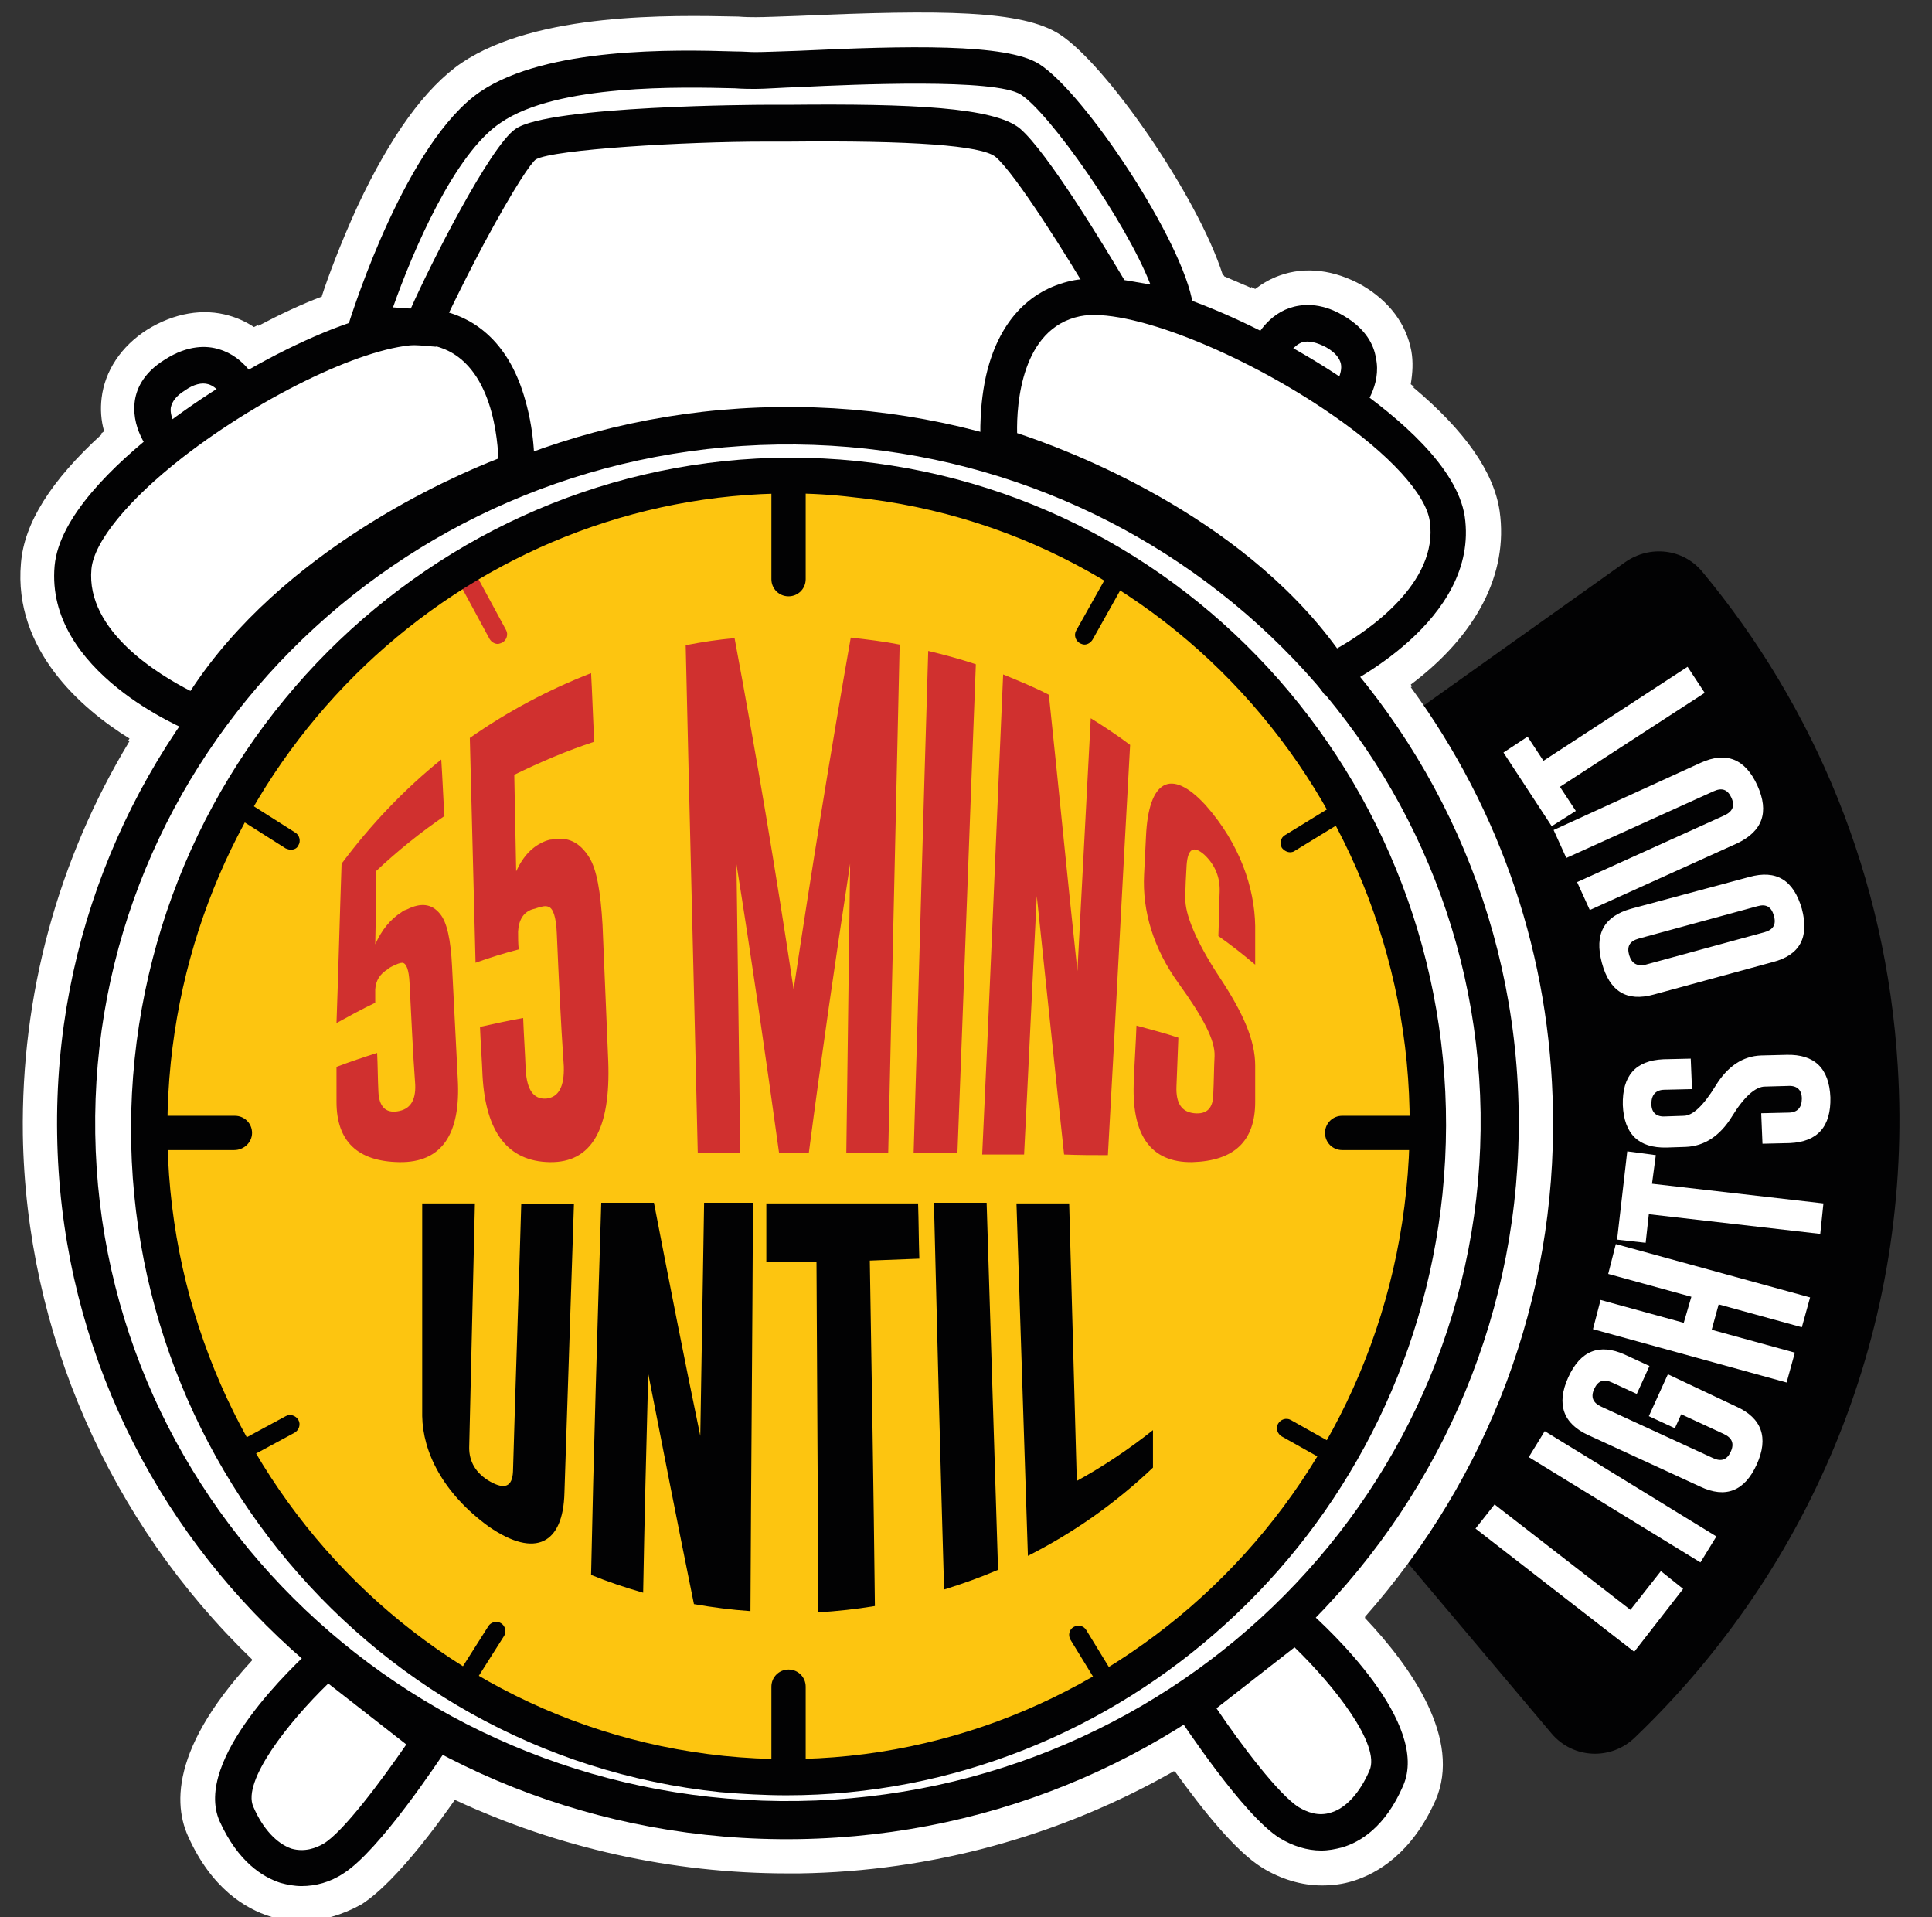 <?xml version="1.0" encoding="utf-8"?>
<!-- Generator: Adobe Illustrator 26.2.1, SVG Export Plug-In . SVG Version: 6.00 Build 0)  -->
<svg version="1.1" id="Layer_1" xmlns="http://www.w3.org/2000/svg" xmlns:xlink="http://www.w3.org/1999/xlink" x="0px" y="0px"
	 viewBox="0 0 304.3 301.9" style="enable-background:new 0 0 304.3 301.9;" xml:space="preserve">
<rect x="0" y="0" width="304.3" height="301.9" fill="#333333" stroke="none"/>
<style type="text/css">
	.st0{fill:#020203;}
	.st1{fill:#FFFFFF;}
	.st2{fill:#FDC510;}
	.st3{fill:#D0302F;}
</style>
<path class="st0" d="M298.9,167.8c-1.8-29.7-13.1-56.5-30.8-77.8c-3-3.6-8.2-4.2-12.1-1.5l-46.8,33.3c-2.5,1.8-3.9,4.8-3.8,7.9
	l6.3,101.8c0.1,1.9,0.9,3.8,2.1,5.2l30.6,36.3c3.4,4,9.4,4.2,13.1,0.6C285.3,247,301.5,209,298.9,167.8"/>
<polygon class="st1" points="257.4,260.1 232.4,240.7 235.4,236.9 256.8,253.5 261.6,247.4 265.1,250.2 "/>
<rect x="253" y="219.9" transform="matrix(0.523 -0.853 0.853 0.523 -79.105 330.254)" class="st1" width="4.8" height="31.7"/>
<path class="st1" d="M273.5,221.5c4,1.8,5.1,4.9,3.2,9.1c-1.9,4.2-4.9,5.4-8.9,3.5l-17.6-8.1c-4-1.8-5.1-4.9-3.2-9.1
	c1.9-4.2,4.9-5.4,8.9-3.6l3.9,1.8l-2,4.4l-3.9-1.8c-1.3-0.6-2.2-0.3-2.8,1l0,0c-0.6,1.3-0.2,2.2,1.1,2.8l17.6,8.1
	c1.3,0.6,2.2,0.3,2.8-1c0.6-1.3,0.2-2.2-1.1-2.8l-6.7-3.1l-1,2.2l-4.1-1.9l3-6.6L273.5,221.5z"/>
<polygon class="st1" points="250.9,209.3 252.1,204.7 265.2,208.3 266.4,204.2 253.3,200.6 254.5,195.9 285.1,204.3 283.8,209 
	270.7,205.4 269.6,209.4 282.7,213 281.4,217.7 "/>
<polygon class="st1" points="256.3,181.3 260.8,181.9 260.2,186.4 287.2,189.5 286.7,194.3 259.7,191.2 259.2,195.7 254.7,195.2 "/>
<path class="st1" d="M262.5,180.7c-4.4,0.1-6.7-2.1-6.9-6.7c-0.1-4.6,2-7,6.4-7.2l4.3-0.1l0.2,4.8l-4.3,0.1c-1.4,0-2.1,0.8-2.1,2.2
	l0,0c0,1.4,0.8,2.1,2.2,2l2.9-0.1c1.4,0,3.1-1.6,5-4.7c1.9-3.1,4.3-4.7,7.2-4.8l4-0.1c4.4-0.1,6.7,2.1,6.9,6.7c0.1,4.6-2,7-6.4,7.2
	l-4.3,0.1l-0.2-4.8l4.3-0.1c1.4,0,2.1-0.8,2.1-2.2c0-1.4-0.8-2.1-2.2-2l-3.6,0.1c-1.5,0-3.3,1.6-5.2,4.7c-1.9,3.1-4.4,4.7-7.3,4.8
	L262.5,180.7z"/>
<path class="st1" d="M275.5,138.1c4.3-1.2,7,0.5,8.3,5c1.2,4.5-0.3,7.3-4.6,8.4l-18.7,5.1c-4.3,1.2-7-0.5-8.2-5
	c-1.2-4.5,0.3-7.3,4.6-8.5L275.5,138.1z M258.1,147.8c-1.4,0.4-1.9,1.2-1.5,2.6l0,0c0.4,1.3,1.2,1.8,2.6,1.5l18.7-5.1
	c1.4-0.4,1.9-1.2,1.5-2.6c-0.4-1.4-1.2-1.9-2.6-1.5L258.1,147.8z"/>
<path class="st1" d="M267.9,120.1c4-1.8,7-0.6,8.9,3.6c1.9,4.2,0.8,7.2-3.2,9.1l-23.2,10.5l-2-4.4l23.2-10.5
	c1.3-0.6,1.7-1.5,1.1-2.8c-0.6-1.3-1.5-1.6-2.8-1l-23.2,10.5l-2-4.4L267.9,120.1z"/>
<polygon class="st1" points="236.8,118.5 240.6,116 243.1,119.8 265.8,105 268.5,109.1 245.7,123.9 248.2,127.7 244.4,130.1 "/>
<path class="st1" d="M215,254.6L215,254.6c19.5-22.1,30.1-50.1,29.6-79.6c-0.4-24.3-8.1-47.2-22.4-66.8l0.2-0.1l-0.2-0.3
	c10.4-7.8,15.4-17.5,14-27.3c-0.9-6.2-5.5-12.7-13.6-19.5l0.1-0.1l-0.5-0.4c0.3-1.8,0.4-3.5,0.1-5.2c-0.8-4.3-3.5-7.9-7.8-10.4
	c-4.3-2.4-8.9-3-13-1.5c-1.4,0.5-2.6,1.2-3.8,2.1l-0.6-0.3l-0.1,0.1c-1.4-0.6-2.8-1.2-4.2-1.8l0-0.1l-0.2-0.1
	c-4-12.5-18.4-33.2-25.7-37.9c-5.9-3.8-18.5-3.9-41.2-2.9c-2.9,0.1-5.4,0.2-6.6,0.2c-0.7,0-1.7,0-2.9-0.1l-0.2,0
	c-10.2-0.2-31.4-0.7-43.3,7.3c-5.7,3.9-11.2,11.5-16.4,22.6c-2.7,5.9-4.7,11.3-5.6,14.1l0,0l0,0.1c-3.2,1.2-6.6,2.8-10,4.6l-0.1-0.1
	l-0.6,0.3c-1.2-0.8-2.5-1.4-3.9-1.8c-4.1-1.2-8.7-0.4-12.9,2.2c-4.1,2.6-6.7,6.5-7.2,10.8c-0.2,1.7-0.1,3.5,0.4,5.2l-0.5,0.4
	l0.1,0.1C8,75.7,3.8,82.4,3.3,88.7c-1.2,13.6,9.5,22.9,17.1,27.6l-0.2,0.3l0.2,0.1c-11.3,18.7-17.1,40-16.8,62
	c0.5,31.1,13.6,60.9,36.1,82.6l-0.1,0.1l4.5,3.9c0,0,0,0,0,0l3.7,3.3l0.1-0.1c4.5,3.6,9.2,6.8,14.1,9.8l-0.1,0.1l5.3,2.8l4.3,2.3
	l0.1-0.1C87.9,291,105.9,295,124,295c0.6,0,1.2,0,1.9,0c20.8-0.3,41.1-5.9,59-16.1l0.1,0.1l0.1,0c4.4,6.1,9.5,12.5,13.7,15.1
	c2.9,1.8,6.2,2.8,9.4,2.8c1.7,0,3.3-0.2,4.9-0.7c3.9-1.2,9.3-4.4,13-12.7c4.2-9.6-3.8-21-11.1-28.7L215,254.6z M203.4,266.8
	c4.2,4.7,6.7,8.7,7.1,10.4c-1.1,2.2-2.1,2.9-2.4,3c0,0-0.3,0-0.6-0.3c-1.2-0.8-4.5-4.5-8.4-9.8L203.4,266.8z"/>
<path class="st1" d="M39.9,284.5c1.5,3.5,3.7,5.8,6,6.6c2.1,0.6,3.9-0.1,5.1-0.8c3.1-1.9,9-9.8,13-15.6l-12.3-9.5
	C45.4,271.2,38.1,280.5,39.9,284.5"/>
<path class="st1" d="M47.5,296.8c-1.1,0-2.2-0.2-3.2-0.5c-3.9-1.2-7.2-4.6-9.4-9.6v0c-1.5-3.4-1.8-11.2,13.1-25.5l3.4-3.3l20,15.5
	l-2.9,4.2c-2.9,4.2-10,14.3-14.6,17.1C51.9,296.1,49.7,296.8,47.5,296.8 M45.1,282.8c1.1,2.2,2.1,2.9,2.4,3c0.1,0,0.3,0,0.6-0.3
	c1.2-0.8,4.5-4.5,8.4-9.8l-4.3-3.4C48,277.1,45.5,281.2,45.1,282.8 M44.8,282.3C44.8,282.3,44.8,282.3,44.8,282.3
	C44.8,282.3,44.8,282.3,44.8,282.3"/>
<path class="st1" d="M203.9,259.5l-12.3,9.5c3.9,5.8,9.9,13.7,13,15.6c1.2,0.7,3,1.5,5.1,0.8c2.3-0.7,4.5-3.1,6-6.6
	C217.5,274.9,210.2,265.5,203.9,259.5"/>
<path class="st1" d="M208.1,291.1c-2.2,0-4.4-0.6-6.4-1.9c-4.6-2.8-11.7-12.9-14.6-17.1l-2.9-4.2l20-15.5l3.4,3.3
	c14.8,14.3,14.6,22.1,13.1,25.5c-2.2,5-5.5,8.4-9.4,9.6C210.3,290.9,209.2,291.1,208.1,291.1 M199.1,270.1c3.9,5.3,7.2,9.1,8.4,9.8
	c0.4,0.2,0.6,0.3,0.6,0.3c0.3-0.1,1.4-0.9,2.4-3c-0.4-1.7-2.9-5.8-7.1-10.4L199.1,270.1z"/>
<path class="st1" d="M34.6,286.8c2.8,6.5,6.8,8.9,9.6,9.7c1.1,0.3,2.2,0.5,3.3,0.5c2.2,0,4.5-0.7,6.6-2c5.2-3.2,13.5-15.4,15.7-18.8
	c-8-4.2-15.4-9.3-22.2-15.2C42.3,266.2,30.9,278.5,34.6,286.8 M64,274.7c-3.9,5.8-9.9,13.7-13,15.6c-1.2,0.7-3,1.5-5.1,0.8
	c-2.3-0.7-4.5-3.1-6-6.6c-1.8-4,5.5-13.3,11.8-19.4L64,274.7z"/>
<path class="st1" d="M47.5,302.5c-1.7,0-3.3-0.2-4.9-0.7c-3.9-1.2-9.3-4.4-13-12.7v0c-2.6-5.8-2.2-16.1,14.2-31.8l3.6-3.4l3.8,3.3
	c6.4,5.6,13.6,10.5,21.1,14.5l5.3,2.8l-3.3,5c-4,6.1-11.7,16.8-17.4,20.4C54,301.5,50.8,302.5,47.5,302.5 M45.1,282.8
	c1.1,2.2,2.1,2.9,2.4,3c0.1,0,0.3,0,0.6-0.3c1.2-0.8,4.5-4.5,8.4-9.8l-4.3-3.4C48,277.1,45.5,281.2,45.1,282.8"/>
<path class="st2" d="M23.5,177.2c0,56.4,45.3,102.2,101.1,102.2c55.8,0,101.1-45.8,101.1-102.2c0-56.4-45.3-102.2-101.1-102.2
	C68.8,75,23.5,120.8,23.5,177.2"/>
<path class="st0" d="M239.2,175.1c-0.9-62.3-53.2-112-116.8-111C58.8,65,8,116.3,9,178.6c0.9,62.3,53.2,112,116.8,111
	C189.4,288.6,240.1,237.3,239.2,175.1 M125.7,283.6C65.5,284.5,15.9,237.5,15,178.5S62.2,70.9,122.5,70
	c60.2-0.9,109.8,46.2,110.7,105.2C234,234.2,185.9,282.7,125.7,283.6"/>
<path class="st0" d="M32.3,116.1l-2.3-0.9c-0.9-0.4-22.9-9.4-21.4-26.1c0.7-7.7,9.4-16,16.6-21.6c13.4-10.4,33.2-20.3,43.2-18.8
	c7,1.1,12,6,14.3,14.2c1.7,5.8,1.5,11.2,1.4,11.4l-0.1,1.9L82.3,77c-0.3,0.1-33.9,12-48.8,37L32.3,116.1z M66.1,54.3
	c-8,0-24.4,7.7-37.3,17.7c-8.6,6.7-14,13.3-14.4,17.6c-0.9,9.8,10.7,16.7,15.6,19.2c14.4-22.1,41-33.7,48.5-36.6
	c-0.2-4.6-1.6-16.4-10.9-17.9C67.1,54.4,66.6,54.3,66.1,54.3"/>
<path class="st0" d="M24.4,72c-0.4-0.4-3.7-4-3.2-8.6c0.2-1.9,1.2-4.6,4.8-6.8c3.6-2.3,6.6-2.2,8.5-1.6c4.1,1.2,6,5.1,6.2,5.6
	l-5.2,2.4c-0.3-0.5-1.3-2.1-2.7-2.5c-1-0.3-2.3,0-3.7,1c-1.3,0.8-2,1.7-2.2,2.7c-0.2,1.6,1.1,3.4,1.6,4L24.4,72z"/>
<path class="st0" d="M208.7,109.5l-1.4-2c-16.2-24.2-50.3-34.3-50.7-34.4l-1.9-0.5l-0.2-1.9c0-0.2-0.5-5.6,0.8-11.5
	c1.9-8.3,6.6-13.5,13.5-15c9.9-2.1,30.2,6.7,44.1,16.4c7.5,5.2,16.6,13,17.8,20.7c2.4,16.5-19,26.7-19.9,27.2L208.7,109.5z
	 M160.2,68.2c7.6,2.5,34.9,12.6,50.4,33.9c4.8-2.7,16-10.3,14.6-20c-0.6-4.3-6.4-10.6-15.4-16.8c-14.3-9.9-32.4-17-39.7-15.5
	C160.9,51.7,160.1,63.6,160.2,68.2"/>
<path class="st0" d="M214.2,64.9l-4.4-3.7l2.2,1.9l-2.2-1.8c0.5-0.6,1.7-2.5,1.4-4c-0.2-0.9-0.9-1.8-2.3-2.6
	c-1.5-0.8-2.8-1.1-3.8-0.8c-1.4,0.5-2.3,2.1-2.6,2.6l-5.3-2.1c0.2-0.5,1.9-4.5,5.9-5.9c1.8-0.6,4.8-1,8.5,1.2
	c3.6,2.1,4.8,4.7,5.1,6.6C217.7,60.7,214.6,64.5,214.2,64.9"/>
<path class="st0" d="M68.7,54.6l-2.4-0.2l-12.2-0.8l1.1-3.5C55.6,49,64,22.3,75.7,14.4c10.4-7,30.5-6.6,40.1-6.3
	c1.3,0,2.3,0.1,3.1,0.1c1.3,0,3.8-0.1,6.8-0.2c17.1-0.8,32.9-1.2,38,2.1c7.1,4.5,22.7,27.9,24.2,37.9l0.6,3.9l-15.1-2.5l-0.7-1.2
	c-4.5-7.7-12.8-20.9-15.9-23.5c-2.2-1.8-13.2-2.6-32.7-2.4c-1.5,0-2.8,0-3.8,0c-12.2,0-33.1,1.2-35.9,2.8c-0.7,0.5-3.2,4-8.3,13.5
	c-3.7,7-6.5,12.9-6.8,13.8L68.7,54.6z M61.9,48.4l2.8,0.2c3-6.8,12.5-25.6,16.5-28.3c5.3-3.7,38.8-3.8,39.2-3.8c1,0,2.3,0,3.8,0
	c19.4-0.2,32.3,0.4,36.4,3.7c4.4,3.7,13.7,19.2,16.5,23.9l4.1,0.7c-3.9-10-15.9-27-20.4-29.9c-4-2.6-26.3-1.6-34.7-1.2
	c-3.1,0.1-5.6,0.3-7.1,0.3c-0.8,0-2,0-3.3-0.1c-8.3-0.2-27.9-0.7-36.8,5.4C71.6,24.1,65,39.6,61.9,48.4"/>
<path class="st0" d="M47.5,297c-1.1,0-2.2-0.2-3.3-0.5c-2.8-0.9-6.7-3.3-9.6-9.7c-4.3-9.7,11.8-24.7,15-27.6l1.8-1.6l20.3,15.7
	l-1.4,2.2c-1.1,1.6-10.5,15.9-16.2,19.5C52,296.4,49.7,297,47.5,297 M51.7,265.1c-6.3,6.1-13.6,15.4-11.8,19.4
	c1.5,3.5,3.7,5.8,6,6.6c2.1,0.6,3.9-0.1,5.1-0.8c3.1-1.9,9-9.8,13-15.6L51.7,265.1z"/>
<path class="st0" d="M208.1,291.4c-2.2,0-4.5-0.7-6.6-2c-5.7-3.6-15.1-17.9-16.2-19.5l-1.4-2.2l20.3-15.7l1.8,1.6
	c3.3,2.9,19.3,17.8,15,27.6c-2.8,6.5-6.8,8.9-9.6,9.7C210.3,291.2,209.2,291.4,208.1,291.4 M191.6,269c3.9,5.8,9.9,13.7,13,15.6
	c1.2,0.7,3,1.5,5.1,0.8c2.3-0.7,4.5-3.1,6-6.6c1.8-4-5.5-13.3-11.8-19.4L191.6,269z"/>
<path class="st3" d="M64.5,154.7c-0.1-2-0.5-3-1.1-3.1c-0.4,0-0.9,0.2-1.7,0.6c-0.2,0.1-0.4,0.2-0.6,0.4c-1.3,0.8-1.9,1.8-2,3.2
	c0,0.7,0,1.4,0,2.1c-2.1,1-4.1,2.1-6.1,3.2c0.3-8.2,0.5-16.5,0.8-25.1c4.7-6.3,10-11.8,15.7-16.4c0.2,3,0.3,5.9,0.5,8.9
	c-3.8,2.6-7.4,5.5-10.8,8.7c0,3.9,0,7.7-0.1,11.5c1-2.2,2.3-3.9,4.2-5.1c0.2-0.2,0.5-0.3,0.8-0.4c2.2-1.1,3.9-0.9,5.2,0.7
	c1.1,1.3,1.7,4.1,1.9,8.3c0.3,5.9,0.6,11.8,0.9,17.7c0.5,8.8-2.6,13.2-9.2,13.1c-6.6-0.1-9.9-3.3-9.9-9.5V168
	c2.1-0.8,4.2-1.5,6.4-2.2c0.1,2,0.1,4.1,0.2,6.1c0.1,2.3,1.1,3.4,3,3.1c0,0,0,0,0,0c2-0.3,2.9-1.7,2.8-4.2
	C65,165.5,64.8,160.1,64.5,154.7"/>
<path class="st3" d="M87.7,147c-0.1-2.6-0.6-4-1.3-4.2c-0.4-0.2-1-0.1-1.9,0.2c-0.2,0.1-0.4,0.1-0.7,0.2c-1.4,0.5-2.1,1.7-2.2,3.5
	c0,0.9,0,1.9,0.1,2.8c-2.3,0.6-4.6,1.3-6.8,2.1c-0.3-11.7-0.6-23.5-0.9-35.4c6-4.2,12.4-7.6,19.1-10.2c0.2,3.6,0.3,7.2,0.5,10.8
	c-4.3,1.4-8.5,3.2-12.6,5.2c0.1,5.1,0.2,10.1,0.3,15.2c1.1-2.4,2.6-4,4.7-4.8c0.3-0.1,0.6-0.2,0.9-0.2c2.5-0.5,4.4,0.4,5.9,2.8
	c1.2,1.9,1.8,5.5,2.1,10.6c0.3,7.2,0.6,14.3,0.9,21.5c0.4,10.7-2.6,16-9.2,15.9c-6.6-0.1-10.1-4.7-10.6-13.6
	c-0.1-2.6-0.3-5.1-0.4-7.7c2.3-0.5,4.5-1,6.8-1.4c0.1,2.7,0.3,5.5,0.4,8.2c0.2,3.1,1.2,4.6,3.2,4.5c0,0,0,0,0,0
	c2-0.2,2.9-1.9,2.8-5.1C88.3,160.7,88,153.8,87.7,147"/>
<path class="st3" d="M125,155.8c2.8-18.6,5.8-37.2,9-55.4c2.6,0.3,5.2,0.6,7.7,1.1c-0.6,26.7-1.2,53.3-1.8,80c-2.2,0-4.4,0-6.6,0
	c0.2-15.2,0.4-30.3,0.6-45.5c-2.3,15-4.5,30.2-6.5,45.5c-1.6,0-3.1,0-4.7,0c-2.1-15.2-4.3-30.4-6.7-45.4c0.2,15.1,0.4,30.3,0.6,45.4
	c-2.2,0-4.5,0-6.7,0c-0.6-26.6-1.3-53.2-1.9-79.9c2.6-0.5,5.1-0.9,7.7-1.1C119.1,118.7,122.2,137.2,125,155.8"/>
<path class="st3" d="M146.2,102.5c2.5,0.6,5.1,1.3,7.5,2.1c-1,25.7-1.9,51.3-2.9,77c-2.3,0-4.6,0-6.9,0
	C144.7,155.2,145.4,128.8,146.2,102.5"/>
<path class="st3" d="M158,106.2c2.4,1,4.9,2,7.2,3.2c1.6,15.1,3,29.7,4.5,43.5c0.7-13.3,1.4-26.6,2.1-39.8c2.1,1.3,4.2,2.7,6.2,4.2
	c-1.2,21.5-2.3,43.1-3.5,64.6c-2.3,0-4.6,0-6.9-0.1c-1.4-12.9-2.8-26.6-4.3-40.7c-0.7,13.6-1.3,27.1-2,40.7c-2.2,0-4.4,0-6.6,0
	C155.9,156.5,156.9,131.3,158,106.2"/>
<path class="st3" d="M180.5,131.7c0.4-8.8,3.9-10.9,9.4-4.9c5.4,6.1,7.7,13,7.8,19v6.1c-1.9-1.6-3.8-3.1-5.8-4.5
	c0.1-2.3,0.1-4.6,0.2-6.9c0.1-2.3-0.7-4.3-2.4-5.9c0,0,0,0,0,0c-1.7-1.5-2.6-1-2.8,1.6c-0.1,1.7-0.2,3.4-0.2,5.2
	c-0.1,2.5,1.7,6.9,5.4,12.5c3.7,5.6,5.6,9.9,5.6,13.9v5.7c0,6.2-3.3,9.3-9.9,9.5c-6.6,0.1-9.7-4.3-9.2-13.1c0.1-2.8,0.3-5.6,0.4-8.4
	c2.2,0.6,4.5,1.2,6.6,1.9c-0.1,2.6-0.2,5.1-0.3,7.7c-0.1,2.6,0.8,4,2.8,4.2c2,0.2,3-0.8,3-3.1c0.1-2,0.1-3.9,0.2-5.9
	c0.1-2.5-1.8-6.1-5.7-11.5c-3.9-5.4-5.7-11.3-5.4-17.1C180.3,135.6,180.4,133.6,180.5,131.7"/>
<path class="st0" d="M88.9,235.1c-0.2,7.9-4.5,10.4-11.9,5.3c-7.3-5.3-10.4-11.8-10.5-17.4c0-11.2,0-22.3,0-33.5h8.3
	c-0.3,12.8-0.6,25.6-0.9,38.5c0,2.1,1,4,3.3,5.3c2.3,1.3,3.5,0.8,3.6-1.6c0.4-14,0.9-28.1,1.3-42.1h8.3
	C89.9,204.7,89.4,219.9,88.9,235.1"/>
<path class="st0" d="M94.7,189.4h8.3c2.3,11.9,4.7,24.2,7.3,36.7c0.2-12.2,0.4-24.5,0.6-36.7h7.7c-0.1,21.4-0.3,42.9-0.4,64.3
	c-3-0.2-6-0.6-8.9-1.1c-2.5-12.3-4.9-24.5-7.2-36.3c-0.3,11.5-0.6,23-0.8,34.5c-2.8-0.8-5.5-1.7-8.2-2.8
	C93.5,228.5,94.1,209,94.7,189.4"/>
<path class="st0" d="M144.6,189.4c0.1,2.9,0.1,5.8,0.2,8.8c-2.6,0.1-5.2,0.2-7.8,0.3c0.3,18.1,0.6,36.3,0.8,54.4
	c-3,0.5-5.9,0.8-8.9,1c-0.1-18.4-0.2-36.8-0.3-55.2c-2.6,0-5.2,0-7.9,0c0-3.1,0-6.1,0-9.2H144.6z"/>
<path class="st0" d="M147.1,189.4h8.3c0.6,19.3,1.2,38.5,1.8,57.8c-2.8,1.2-5.6,2.2-8.5,3.1C148.1,230,147.6,209.7,147.1,189.4"/>
<path class="st0" d="M161.9,245c-0.6-18.5-1.2-37-1.8-55.5h8.3c0.4,14.6,0.8,29.1,1.2,43.7c4.2-2.3,8.2-5,12-8v5.9
	C175.6,236.8,169,241.4,161.9,245"/>
<path class="st0" d="M124.2,93.9c-1.5,0-2.7-1.2-2.7-2.7V77.8c0-1.5,1.2-2.7,2.7-2.7c1.5,0,2.7,1.2,2.7,2.7v13.4
	C126.9,92.7,125.7,93.9,124.2,93.9"/>
<path class="st0" d="M124.2,281.7c-1.5,0-2.7-1.2-2.7-2.7v-13.4c0-1.5,1.2-2.7,2.7-2.7c1.5,0,2.7,1.2,2.7,2.7V279
	C126.9,280.5,125.7,281.7,124.2,281.7"/>
<path class="st0" d="M170.8,101.5c-0.2,0-0.5-0.1-0.7-0.2c-0.7-0.4-1-1.3-0.6-2l4.6-8.2c0.4-0.7,1.3-1,2-0.6c0.7,0.4,1,1.3,0.6,2
	l-4.6,8.2C171.8,101.2,171.3,101.5,170.8,101.5"/>
<path class="st0" d="M73,266.5c-0.3,0-0.5-0.1-0.8-0.2c-0.7-0.4-0.9-1.4-0.5-2l5.2-8.2c0.4-0.7,1.4-0.9,2-0.5c0.7,0.4,0.9,1.4,0.5,2
	l-5.2,8.2C74,266.3,73.5,266.5,73,266.5"/>
<path class="st0" d="M203.2,134.2c-0.5,0-1-0.3-1.3-0.7c-0.4-0.7-0.2-1.6,0.5-2l8-4.9c0.7-0.4,1.6-0.2,2,0.5c0.4,0.7,0.2,1.6-0.5,2
	l-8,4.9C203.8,134.1,203.5,134.2,203.2,134.2"/>
<path class="st0" d="M37.2,230.4c-0.5,0-1-0.3-1.3-0.8c-0.4-0.7-0.1-1.6,0.6-2L45,223c0.7-0.4,1.6-0.1,2,0.6s0.1,1.6-0.6,2l-8.5,4.6
	C37.7,230.3,37.5,230.4,37.2,230.4"/>
<path class="st0" d="M210.8,231c-0.2,0-0.5-0.1-0.7-0.2l-8.2-4.6c-0.7-0.4-1-1.3-0.6-2c0.4-0.7,1.3-1,2-0.6l8.2,4.6
	c0.7,0.4,1,1.3,0.6,2C211.9,230.8,211.4,231,210.8,231"/>
<path class="st0" d="M45.8,133.8c-0.3,0-0.5-0.1-0.8-0.2l-8.2-5.2c-0.7-0.4-0.9-1.4-0.5-2c0.4-0.7,1.4-0.9,2-0.5l8.2,5.2
	c0.7,0.4,0.9,1.4,0.5,2C46.8,133.6,46.3,133.8,45.8,133.8"/>
<path class="st0" d="M174.8,266.9c-0.5,0-1-0.3-1.3-0.7l-4.9-8c-0.4-0.7-0.2-1.6,0.5-2s1.6-0.2,2,0.5l4.9,8c0.4,0.7,0.2,1.6-0.5,2
	C175.3,266.8,175.1,266.9,174.8,266.9"/>
<path class="st3" d="M78.4,101.4c-0.5,0-1-0.3-1.3-0.8l-4.6-8.5c-0.4-0.7-0.1-1.6,0.6-2c0.7-0.4,1.6-0.1,2,0.6l4.6,8.5
	c0.4,0.7,0.1,1.6-0.6,2C78.8,101.3,78.6,101.4,78.4,101.4"/>
<path class="st0" d="M224.8,181.1h-13.4c-1.5,0-2.7-1.2-2.7-2.7c0-1.5,1.2-2.7,2.7-2.7h13.4c1.5,0,2.7,1.2,2.7,2.7
	C227.5,179.9,226.3,181.1,224.8,181.1"/>
<path class="st0" d="M36.9,181.1H23.6c-1.5,0-2.7-1.2-2.7-2.7c0-1.5,1.2-2.7,2.7-2.7h13.4c1.5,0,2.7,1.2,2.7,2.7
	C39.7,179.9,38.4,181.1,36.9,181.1"/>
<path class="st0" d="M123.9,282.7c-3.5,0-7-0.2-10.5-0.5c-56.8-5.9-98.1-57.6-92.2-115.4c6-57.8,57-100,113.8-94.2
	c56.8,5.9,98.1,57.6,92.2,115.4C221.6,242.2,176.3,282.7,123.9,282.7 M124.5,77.7c-49.5,0-92.3,38.3-97.6,89.6
	C21.3,222,60.3,270.9,114,276.5c53.6,5.5,101.9-34.4,107.5-89.1c5.6-54.6-33.4-103.6-87.1-109.1C131.1,77.9,127.8,77.7,124.5,77.7"
	/>
</svg>
